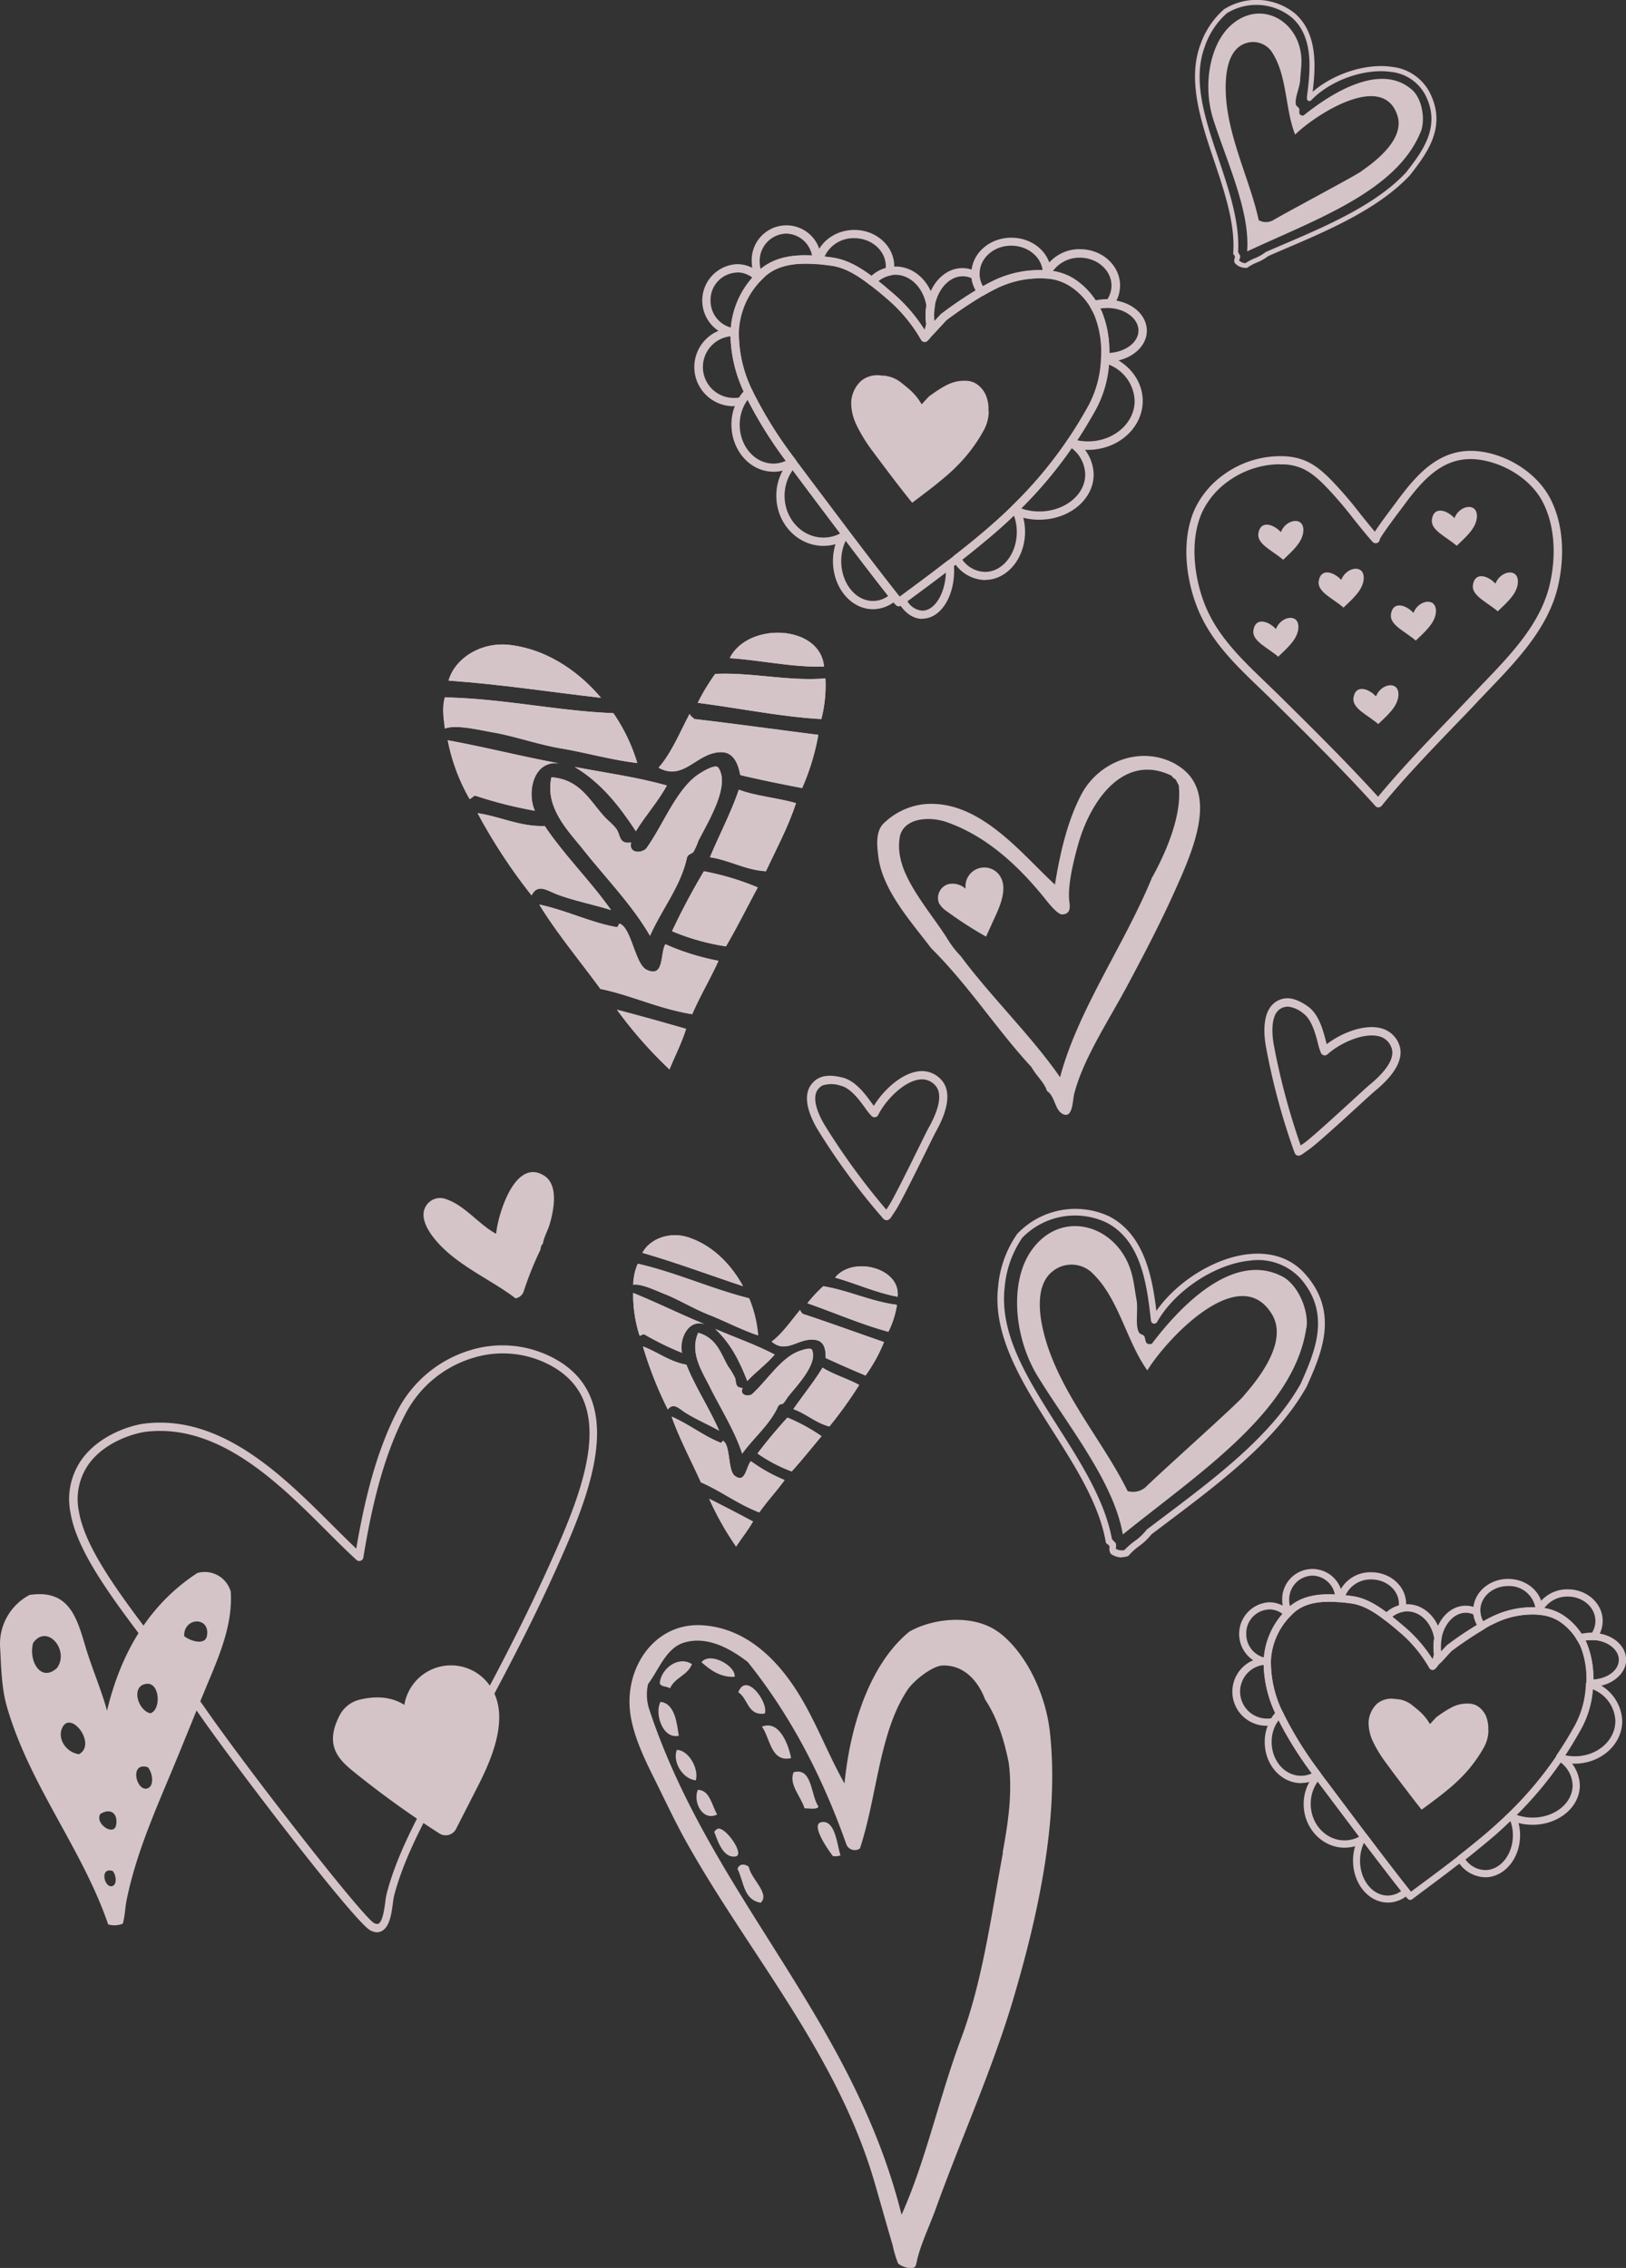 <svg xmlns="http://www.w3.org/2000/svg" viewBox="0 0 361.95 504.84"><rect x="0" y="0" width="361.95" height="504.84" fill="#333333" stroke="none"/><defs><style>.cls-1{opacity:0.8;}.cls-2{fill:#fce9ee;}</style></defs><g id="Layer_2" data-name="Layer 2"><g id="Layer_1-2" data-name="Layer 1"><g class="cls-1"><path class="cls-2" d="M275.87,58a2.08,2.08,0,0,0,1.37.58,12.55,12.55,0,0,1,2.06-1.09,9.68,9.68,0,0,0,2.36-1.33.38.38,0,0,1,.15-.09l2.83-1.22c10.58-4.51,21.52-9.17,28.35-16.46,3.54-4.56,7.95-10.21,4.25-17.32A9.78,9.78,0,0,0,309.58,16c-5.87-.83-13.48,1.89-17.71,6.33a.55.55,0,0,1-.94-.44l0-.34c.7-5.55,1.65-13.17-3.33-17.61a12.49,12.49,0,0,0-14.49-1,17.29,17.29,0,0,0-4.9,7.38c-2.84,7.5,0,16.08,3.08,25.16,2.31,6.9,4.7,14,4.31,20.64a1.25,1.25,0,0,1,.22.4s0,.1.07.14a.42.42,0,0,1,.18.4,1.69,1.69,0,0,1-.16.67,1,1,0,0,0-.08.23m1.39,1.67a3.22,3.22,0,0,1-2.28-1,.61.61,0,0,1-.15-.24,1.55,1.55,0,0,1,.1-1.07,1.17,1.17,0,0,1,.05-.11,2.19,2.19,0,0,1-.13-.27l0-.09a.55.55,0,0,1-.29-.51c.46-6.48-1.93-13.61-4.24-20.51-3-8.87-6-18-3.07-25.9a18.51,18.51,0,0,1,5.28-7.88,13.61,13.61,0,0,1,15.84,1c5.06,4.51,4.52,12,3.87,17.39,4.58-4,11.82-6.39,17.53-5.57a10.73,10.73,0,0,1,8.48,5.64c4,7.74-.63,13.7-4.36,18.5-7.06,7.54-18.1,12.25-28.79,16.8L282.32,57a10.56,10.56,0,0,1-2.57,1.45,10.26,10.26,0,0,0-2,1.07.64.64,0,0,1-.3.11h-.2"/><path class="cls-2" d="M303.12,38.08c-1.93,1.33-16.22,8.88-19.83,11a3.27,3.27,0,0,1-3.1-.08c-1.83-8.48-6.51-17.69-7.25-27-.35-4.37,0-10.47,3.87-12.18A5.07,5.07,0,0,1,283,11.39c3.6,5.3,3,12.79,5.3,18.57,4.38-4.32,19.55-14.24,22.77-4.23,1.58,4.92-4.12,9.69-8,12.35m13.14-8.61c1.13-2.59.48-7.72-2.2-9.74-6.95-5.65-17.52.9-23.87,6-1.29,0-.78-1-.94-1.54-.1-.34-.62-.48-.72-.88-.34-1.41.83-3.74.93-5.41.09-1.49.29-3,.29-4.27,0-8.82-9.08-14.19-15.88-7.83-4.51,4.21-6.15,13.23-3.73,20.81,3,9.4,8.21,20.44,7.52,29.33l.23-.08c14.88-6.95,33-13.24,38.37-26.43"/><path class="cls-2" d="M248.37,344.75a2.68,2.68,0,0,0,1.92.29,17.36,17.36,0,0,1,2.29-2,12.18,12.18,0,0,0,2.59-2.44.85.85,0,0,1,.16-.17l3.23-2.44c12.07-9.09,24.54-18.48,30.95-29.94,3.09-6.93,6.92-15.53,0-23.43a12.84,12.84,0,0,0-11.36-4c-7.75.79-16.6,6.66-20.59,13.66a.73.73,0,0,1-.77.35.72.72,0,0,1-.58-.62l-.05-.44c-.86-7.31-2-17.32-9.81-21.41a16.4,16.4,0,0,0-18.77,3.34,22.91,22.91,0,0,0-3.93,11c-1.24,10.46,5.13,20.49,11.87,31.11,5.13,8.08,10.43,16.42,12,25a2.21,2.21,0,0,1,.4.44l.13.16a.54.54,0,0,1,.35.45,2.15,2.15,0,0,1,0,.91,1.31,1.31,0,0,0,0,.32m1.36,1.8a4.52,4.52,0,0,1-2.29-.67.68.68,0,0,1-.27-.26,2,2,0,0,1-.21-1.4l0-.16a1.93,1.93,0,0,1-.24-.29.76.76,0,0,1-.08-.11.74.74,0,0,1-.53-.57c-1.45-8.4-6.75-16.74-11.88-24.81-6.58-10.37-13.38-21.09-12.07-32.06a24.12,24.12,0,0,1,4.25-11.71A17.84,17.84,0,0,1,247,270.8c7.87,4.15,9.54,13.84,10.41,21,4.59-6.58,13.08-11.88,20.6-12.64,5.19-.52,9.53,1,12.6,4.52,7.56,8.6,3.52,17.67.27,24.95-6.62,11.86-19.21,21.34-31.4,30.52l-3.14,2.37a14.08,14.08,0,0,1-2.82,2.67,14.13,14.13,0,0,0-2.21,2,.81.81,0,0,1-.34.24,4.14,4.14,0,0,1-1.19.18"/><path class="cls-2" d="M276.84,310.74c-2,2.31-17.9,16.45-21.83,20.3a4.28,4.28,0,0,1-4,.87c-5-10.23-13.89-20.5-17.78-32.18-1.82-5.46-3.26-13.36,1.1-16.75a6.67,6.67,0,0,1,8.45.06c6.25,5.62,7.84,15.37,12.62,22,4.21-6.89,20.43-24.33,27.69-12.57,3.57,5.77-2.19,13.65-6.28,18.26m14-15.12c.62-3.66-1.82-10-5.88-11.72-10.64-5-22.05,6.66-28.53,15.23-1.65.41-1.3-1-1.68-1.68-.24-.4-1-.41-1.21-.89-.87-1.69-.12-5-.51-7.19-.36-1.93-.56-3.85-1-5.54-2.82-11.24-16.05-15.22-22.72-5-4.43,6.81-3.67,18.82,1.82,27.72,6.78,11,16.9,23.48,18.83,35l.26-.17c16.79-13.55,37.9-27.3,40.6-45.81"/><path class="cls-2" d="M46.08,364.05c-.37,2.4-3.95,1.14-5.09.12-.08-4.22,5.76-4.38,5.09-.12M33.47,381.37c-2.83-.62-4.42-6.21-.81-6.56,2.92-.3,3.27,5.8.81,6.56m-.88,16.77c-2.32.36-3.77-6,.3-4.77,1.09,1.13,1.6,4.48-.3,4.77m-6.74,8.09c-.44,2.59-4.77-.23-3.54-2.43,2.16-1.38,4-.27,3.54,2.43m-1,13.63c-1.66.26-2.69-4.28.22-3.39.77.8,1.12,3.19-.22,3.39m-7.27-29.38c-2.64-.34-4.8-3.16-3.81-5.68,1.79-4.5,7.92,3.44,3.81,5.68m-4.88-19.2c-3.6,3.32-6.42-1.56-5.32-5.58,3.1-4.34,8.14,1.62,5.32,5.58m38.66-17a6,6,0,0,0-7.46-4.12c-10.22,6.69-16.8,17-20.08,30.63-1.15-4.33-3.33-9.39-4.72-14-1.95-6.5-3.59-13.12-12.52-11.76a12.31,12.31,0,0,0-6.53,12c.21,4.3.33,8.84,1.46,12.78,5,17.48,16.85,31.78,22.57,48.56a5,5,0,0,0,3.26-.17c.5-1.85.5-3.57.86-5.31,2.26-11.19,7.29-21.9,11.49-32.18,2.06-5,4.16-10.25,6.35-15.53,2.69-6.46,5.81-13.45,5.32-20.93"/><path class="cls-2" d="M284.84,103.34a19.78,19.78,0,0,0-11.4,3.76,17.88,17.88,0,0,0-5.72,6.65c-3.37,7.07-1.61,16.89,1.45,23,2.93,5.89,7.81,10.57,12.52,15.09l2.84,2.75c8,7.91,15.25,15.09,22.23,22.76,4.88-5.91,10.23-11.48,15.42-16.88,1.86-1.95,3.73-3.89,5.58-5.85.75-.8,1.52-1.6,2.29-2.41C336.41,145.6,343,138.74,345,130c1.56-6.85.94-13.57-1.7-18.47S334.82,103,329,102.29c-7.68-.91-12.34,4.52-16.83,10.65l-.33.44c-3.66,4.85-4.51,6.25-4.69,6.65a.92.92,0,0,1-.31.66.93.93,0,0,1-1.3-.07c-1.52-1.71-2.95-3.51-4.34-5.24a83.52,83.52,0,0,0-6.49-7.51c-2.77-2.73-5-4.26-8.76-4.5-.36,0-.73,0-1.1,0m22,76.36a.93.93,0,0,1-.68-.3l-.5-.56c-7-7.71-14.29-14.94-22.38-22.91-.92-.91-1.87-1.82-2.81-2.73-4.83-4.63-9.83-9.43-12.9-15.6-3.36-6.74-5.11-17-1.46-24.64a19.76,19.76,0,0,1,6.3-7.35,21.43,21.43,0,0,1,13.7-4.07c4.33.28,6.92,2,9.93,5a86.36,86.36,0,0,1,6.64,7.67c1.09,1.36,2.2,2.76,3.36,4.12.72-1.16,2.05-3,4.38-6.08l.31-.42c4.63-6.32,9.88-12.4,18.53-11.39,6.49.77,12.79,4.89,15.68,10.24s3.53,12.47,1.87,19.75c-2.09,9.2-9.15,16.57-15.38,23.07l-2.28,2.39c-1.85,2-3.72,3.91-5.6,5.86-5.4,5.63-11,11.44-16,17.59a.89.89,0,0,1-.69.34Z"/><path class="cls-2" d="M323.74,115.31c-1.73-1.85-4.62-2.66-5,.37-.3,2.36,3.2,3.79,5.53,5.81,1.76-1.73,4.45-3.89,4.5-6.56.05-3.18-3.92-2.47-5,.38"/><path class="cls-2" d="M285.11,118.43c-1.72-1.85-4.61-2.65-5,.37-.3,2.36,3.2,3.79,5.53,5.81,1.75-1.72,4.45-3.89,4.49-6.56.06-3.18-3.91-2.47-5,.38"/><path class="cls-2" d="M298.54,129.06c-1.73-1.84-4.61-2.65-5,.38-.3,2.35,3.2,3.78,5.53,5.81,1.76-1.73,4.45-3.89,4.5-6.57.05-3.17-3.91-2.47-5,.38"/><path class="cls-2" d="M314.62,136.41c-1.72-1.85-4.61-2.65-5,.37-.3,2.36,3.2,3.79,5.53,5.81,1.76-1.72,4.45-3.88,4.5-6.56,0-3.17-3.92-2.47-5,.38"/><path class="cls-2" d="M332.87,129.9c-1.72-1.85-4.61-2.65-5,.37-.3,2.36,3.2,3.79,5.53,5.81,1.76-1.73,4.45-3.89,4.49-6.56.06-3.18-3.91-2.47-5,.38"/><path class="cls-2" d="M284,140c-1.73-1.85-4.61-2.65-5,.37-.29,2.36,3.2,3.79,5.53,5.81,1.76-1.73,4.45-3.89,4.5-6.56.06-3.18-3.91-2.47-5,.38"/><path class="cls-2" d="M306.28,155c-1.72-1.85-4.61-2.65-5,.37-.3,2.36,3.2,3.79,5.52,5.81,1.76-1.73,4.46-3.89,4.5-6.56.06-3.18-3.91-2.47-5,.38"/><path class="cls-2" d="M35.63,318.52a27.24,27.24,0,0,0-3.1.18c-2.24.26-8.88,2-12.63,7a13.52,13.52,0,0,0-2.33,10.76c1.41,8.42,9.57,19.12,18.21,30.45,3.37,4.41,6.85,9,10,13.5,9.77,14.06,35,46.35,37.48,47.65.62.31.88.18,1,.13.92-.48,1.3-3.28,1.5-4.78a16.78,16.78,0,0,1,.31-1.87c2.48-9.62,8.24-19.77,13.82-29.59,1.92-3.37,3.9-6.86,5.72-10.28,6.6-12.37,12.55-23.73,18.56-37.53,7.15-16.36,11.94-32.53-1.25-40a22.41,22.41,0,0,0-17.47-1.92,25.08,25.08,0,0,0-15.06,12.25C85,324.62,82.48,337,80.88,346.7a.9.9,0,0,1-.61.72.92.92,0,0,1-.92-.19c-2.12-1.94-4.32-4.13-6.65-6.46-10-10-22.29-22.25-37.07-22.25M84,430.12a3.41,3.41,0,0,1-1.52-.4C79,428,52,392.67,44.27,381.48c-3.13-4.49-6.6-9-10-13.44-8.78-11.51-17.08-22.39-18.57-31.26a15.3,15.3,0,0,1,2.68-12.17c4-5.31,10.83-7.38,13.89-7.74,17.07-2,30.71,11.65,41.68,22.6,1.86,1.85,3.64,3.63,5.35,5.25,1.63-9.55,4.2-21.31,9.37-31.07a27,27,0,0,1,16.17-13.15,24.31,24.31,0,0,1,18.89,2.08c14.5,8.18,9.17,26,2,42.32-6,13.86-12,25.25-18.63,37.65-1.83,3.45-3.82,6.95-5.74,10.33-5.52,9.71-11.22,19.75-13.64,29.14-.1.4-.18,1-.27,1.66-.31,2.33-.71,5.23-2.46,6.16a2.38,2.38,0,0,1-1.13.28"/><path class="cls-2" d="M93.58,383.18c-3.7-5.78-9.3-5.89-13.64-4.81a6.79,6.79,0,0,0-4.36,3.51c-3.52,6.82,0,9.95,3.35,12.66a212,212,0,0,0,18.89,13.59,2.6,2.6,0,0,0,3.69-1l5-9.8c3.65-7.18,7.14-16.4,2.1-22.68a10.53,10.53,0,0,0-18.13,10.14"/><path class="cls-2" d="M292.1,350.73a5.29,5.29,0,0,0-5.12,5.43,5.53,5.53,0,0,0,.17,1.4c3-2.5,6.91-2.76,10-2.6a5.19,5.19,0,0,0-5-4.23m-5.28,9.06h-.14a.8.8,0,0,1-.59-.45,7.42,7.42,0,0,1-.72-3.17,6.73,6.73,0,1,1,13.46-.38.82.82,0,0,1-.25.62.77.77,0,0,1-.62.22c-4.86-.39-8.16.47-10.38,2.73l-.2.21a.8.8,0,0,1-.56.23"/><path class="cls-2" d="M282.56,358.26a5.29,5.29,0,0,0-5.14,5.42,5.38,5.38,0,0,0,3.92,5.27,16.84,16.84,0,0,1,4.16-9.7,4.91,4.91,0,0,0-2.94-1m-1.14,12.33-.16,0a7.06,7.06,0,0,1,1.3-13.92,6.55,6.55,0,0,1,4.65,2,.81.81,0,0,1,0,1.11,15.21,15.21,0,0,0-4.34,10.06.8.8,0,0,1-.8.77,2.83,2.83,0,0,0-.53,0l-.14,0"/><path class="cls-2" d="M281.28,370.6a6,6,0,0,0,.7,11.95,6.24,6.24,0,0,0,1-.07,8.41,8.41,0,0,1,.88-1.18,26.83,26.83,0,0,1-2.57-10.7m.7,13.55a7.59,7.59,0,0,1-.62-15.16.91.91,0,0,1,.23,0c.49.11.83.05,1.08.31a.81.81,0,0,1,.22.59,25.12,25.12,0,0,0,2.64,11.23.81.81,0,0,1-.16.9,7.51,7.51,0,0,0-1.21,1.56.79.79,0,0,1-.51.38,7.37,7.37,0,0,1-1.67.18"/><path class="cls-2" d="M303.61,410.21a9.39,9.39,0,0,0-.86,4c0,4.26,2.76,7.73,6.15,7.73a5.07,5.07,0,0,0,3-1c-1.62-2-4.56-5.86-8.25-10.73m5.29,13.29c-4.27,0-7.75-4.18-7.75-9.33a10.78,10.78,0,0,1,1.27-5.14.84.84,0,0,1,.37-.35,2.88,2.88,0,0,0,.48-.3.82.82,0,0,1,1.1.18c4.35,5.75,7.72,10.12,9.24,12a.79.79,0,0,1-.08,1.09,6.86,6.86,0,0,1-4.63,1.86"/><path class="cls-2" d="M326.22,413.92a5.56,5.56,0,0,0,4.4,2.35c3.39,0,6.15-3.48,6.15-7.74a9.21,9.21,0,0,0-.55-3.16c-1.6,1.54-3.2,3-4.86,4.37s-3.33,2.76-5.14,4.18m4.4,3.95a7.32,7.32,0,0,1-6.17-3.69.8.8,0,0,1,.18-1.06c2-1.57,3.89-3.08,5.7-4.61s3.57-3.12,5.34-4.83a.77.77,0,0,1,.91-.14l.48.21a.8.8,0,0,1,.39.4,10.71,10.71,0,0,1,.92,4.38c0,5.15-3.48,9.34-7.75,9.34"/><path class="cls-2" d="M337.64,404a10.66,10.66,0,0,0,3.52.59c4.91,0,8.9-3.21,8.9-7.16a6.57,6.57,0,0,0-2.64-5.1A82.21,82.21,0,0,1,337.64,404m3.52,2.19a12.27,12.27,0,0,1-4.75-.94.85.85,0,0,1-.44-.47,2.57,2.57,0,0,0-.19-.41.81.81,0,0,1,.16-.93,82.46,82.46,0,0,0,10.59-12.64.81.81,0,0,1,.93-.31,1.69,1.69,0,0,1,.37.15,8.3,8.3,0,0,1,3.84,6.79c0,4.83-4.72,8.76-10.51,8.76"/><path class="cls-2" d="M348.48,390.73a10.17,10.17,0,0,0,2.1.21c5,0,9-3.53,9-7.88a7.85,7.85,0,0,0-5-7,21.62,21.62,0,0,1-2.55,8.71c-1.23,2.21-2.42,4.18-3.61,6m2.1,1.82a11.47,11.47,0,0,1-3.45-.52.75.75,0,0,1-.2-.1,1,1,0,0,1-.42-.56.93.93,0,0,1,0-.66c1.37-2,2.73-4.2,4.14-6.74a20.79,20.79,0,0,0,2.42-9.09.77.77,0,0,1,.34-.62.76.76,0,0,1,.7-.11,9.61,9.61,0,0,1,7.06,8.91c0,5.23-4.77,9.49-10.63,9.49"/><path class="cls-2" d="M284.6,382.93a7.57,7.57,0,0,0-.44.66,8.31,8.31,0,0,0-1.09,4.17c0,4.15,2.92,7.52,6.52,7.52a5.59,5.59,0,0,0,2.42-.54A80.18,80.18,0,0,1,284.65,383l0-.08m5,14c-4.48,0-8.12-4.1-8.12-9.13a9.79,9.79,0,0,1,1.31-5,8.8,8.8,0,0,1,1.45-1.89.8.8,0,0,1,1.3.23l.43.94.07.11a81.51,81.51,0,0,0,7.8,12.34.8.8,0,0,1-.19,1.14,7.28,7.28,0,0,1-4.05,1.23"/><path class="cls-2" d="M293.34,396.55a8.48,8.48,0,0,0-1.57,5c0,4.47,3.37,8.11,7.52,8.11a6.75,6.75,0,0,0,3.25-.81h0c-3.55-4.69-6.87-9.12-7.94-10.55l-.76-1-.51-.68m6,14.67c-5,0-9.13-4.35-9.13-9.71a10,10,0,0,1,2.62-6.8.8.8,0,0,1,.63-.26.78.78,0,0,1,.59.32c.39.51.77,1,1.13,1.51l.77,1c1.1,1.47,4.59,6.14,8.26,11a.78.78,0,0,1,0,.93c-.13.2-.25.38-.36.59a1.07,1.07,0,0,1-.3.3,8.43,8.43,0,0,1-4.23,1.11"/><path class="cls-2" d="M312.12,358h0Zm-12.61-2.85c.52,0,1,.12,1.53.19,2.39.33,4.74,1.44,7.57,3.55a7,7,0,0,1,2.79-1.54c0-.11,0-.23,0-.34,0-3-2.75-5.43-6.14-5.43a6.16,6.16,0,0,0-5.77,3.57m9.17,5.59a.8.8,0,0,1-.49-.16c-2.85-2.21-5.12-3.34-7.38-3.66-.78-.11-1.61-.2-2.43-.28a.83.83,0,0,1-.57-.32.81.81,0,0,1-.13-.64,7.59,7.59,0,0,1,7.6-5.7c4.27,0,7.74,3.16,7.74,7a6.15,6.15,0,0,1-.11,1.15.81.81,0,0,1-.64.63,5.5,5.5,0,0,0-3,1.7.77.77,0,0,1-.58.25"/><path class="cls-2" d="M326.28,359c-2.56,0-4.84,2.46-5.42,5.86a9.29,9.29,0,0,0-.15,1.73,10.33,10.33,0,0,0,.06,1.14l1.29-1.4a76.61,76.61,0,0,1,6.74-4.6,6.56,6.56,0,0,1-.81-2.36,4.12,4.12,0,0,0-1.71-.37m-6,11.22a.55.55,0,0,1-.18,0,.81.81,0,0,1-.59-.54,9.89,9.89,0,0,1-.29-1.39,10.92,10.92,0,0,1-.13-1.68,10.43,10.43,0,0,1,.18-2c.72-4.22,3.6-7.19,7-7.19a5.82,5.82,0,0,1,2.85.76.82.82,0,0,1,.42.66,4.93,4.93,0,0,0,1,2.7.78.78,0,0,1-.24,1.17,84.24,84.24,0,0,0-7.2,4.83l-2.25,2.45a.8.8,0,0,1-.59.26"/><path class="cls-2" d="M343.73,358a10.33,10.33,0,0,1,4.08,1.47,14.36,14.36,0,0,1,4.27,4.23,9.81,9.81,0,0,1,2.28-.22,5,5,0,0,0,.78-2.66c0-3-2.76-5.43-6.15-5.43a6.36,6.36,0,0,0-5.26,2.61m8,7.43a.82.82,0,0,1-.69-.4,12.61,12.61,0,0,0-4.08-4.21,9.64,9.64,0,0,0-4.4-1.35.77.77,0,0,1-.59-.34.81.81,0,0,1-.13-.66v-.15a.73.73,0,0,1,.08-.36,7.82,7.82,0,0,1,7.09-4.18c4.28,0,7.75,3.16,7.75,7a6.59,6.59,0,0,1-1.34,4,.77.77,0,0,1-.79.31,2.77,2.77,0,0,0-.41,0,7.56,7.56,0,0,0-2.25.31.67.67,0,0,1-.24,0"/><path class="cls-2" d="M309.92,359.89l.93.76c.5.41,1,.84,1.53,1.29l.64.54a31.81,31.81,0,0,1,5.86,6.85,10.14,10.14,0,0,0,.33-1.21,10.77,10.77,0,0,1-.11-1.55,10.9,10.9,0,0,1,.15-1.87c-.58-3.49-3.09-6-6-6a3.6,3.6,0,0,0-.92.1,5.43,5.43,0,0,0-2.4,1.1m9,11.82h-.11a.83.83,0,0,1-.6-.41A29.72,29.72,0,0,0,312,363.7l-.64-.55c-.51-.43-1-.86-1.5-1.26s-1.1-.9-1.64-1.29a.83.83,0,0,1-.32-.57.78.78,0,0,1,.22-.62,7,7,0,0,1,3.88-2.18,4.56,4.56,0,0,1,1.26-.14c3.75,0,7,3.15,7.62,7.5a.82.82,0,0,1,0,.27,9.86,9.86,0,0,0-.14,1.71,9.13,9.13,0,0,0,.1,1.44,1.22,1.22,0,0,1,0,.27,10.2,10.2,0,0,1-.86,2.62.89.89,0,0,1-.16.22l-.33.34a.79.79,0,0,1-.58.25"/><path class="cls-2" d="M335.67,353.05c-3.39,0-6.14,2.43-6.14,5.41a2.35,2.35,0,0,0,0,.27,5,5,0,0,0,.64,2.17l.15-.08.47-.26c.78-.41,1.52-.79,2.24-1.1a20.45,20.45,0,0,1,8.73-1.68,5.92,5.92,0,0,0-6.1-4.73m-5.74,9.72a.8.8,0,0,1-.64-.32,6.52,6.52,0,0,1-1.34-3.57,2.56,2.56,0,0,1,0-.42c0-3.86,3.47-7,7.74-7s7.62,3,7.75,6.81v0h0a.8.8,0,0,1-.11.4,1,1,0,0,1-.9.72,19,19,0,0,0-8.73,1.51c-.69.29-1.39.65-2.11,1l-.46.26-.76.43a.81.81,0,0,1-.42.12"/><path class="cls-2" d="M352.92,365.14c.11.22.22.45.32.68a20.31,20.31,0,0,1,1.43,6.5c0,.53.06,1,.06,1.52,3.21-.23,5.62-2.1,5.62-4.37s-2.48-4.21-5.64-4.39a2.47,2.47,0,0,0-.51,0,8.67,8.67,0,0,0-1.28.09m1.28,10.33a3,3,0,0,1-.42,0,.8.8,0,0,1-.67-.83,20.27,20.27,0,0,0,0-2.19,18.83,18.83,0,0,0-1.31-6A13.45,13.45,0,0,0,351,365a.8.8,0,0,1,0-.69.82.82,0,0,1,.5-.48,9.48,9.48,0,0,1,2.73-.39,4,4,0,0,1,.7.05c4,.22,7.05,2.8,7.05,6s-3.48,6-7.75,6"/><path class="cls-2" d="M347.2,391.19h0ZM286,382.07l.07.11a80.73,80.73,0,0,0,7.8,12.34,2,2,0,0,1,.22.32c.35.44.72,1,1.09,1.44l.76,1c1.1,1.47,4.59,6.14,8.26,11l.13.16c4.43,5.86,7.8,10.23,9.32,12.1.18.23.32.4.44.53,3.06-2.26,6.19-4.56,9.19-6.89.51-.39.95-.72,1.39-1.07,2-1.58,3.89-3.08,5.7-4.61s3.57-3.12,5.34-4.83l.27-.27a82.11,82.11,0,0,0,10.54-12.56.91.91,0,0,1,.07-.14c1.37-2,2.73-4.2,4.14-6.74a20.79,20.79,0,0,0,2.42-9.09v-.26a20.27,20.27,0,0,0,0-2.19,18.83,18.83,0,0,0-1.31-6A13.45,13.45,0,0,0,351,365a12.73,12.73,0,0,0-4.08-4.22,9.76,9.76,0,0,0-4.41-1.34,19.18,19.18,0,0,0-8.85,1.48c-.69.3-1.39.66-2.11,1l-.46.26-.76.43a81.56,81.56,0,0,0-7.22,4.84l-3.67,4a.75.75,0,0,1-.69.24.83.83,0,0,1-.6-.41A29.72,29.72,0,0,0,312,363.7l-.64-.55c-.51-.43-1-.86-1.5-1.26s-1.1-.9-1.64-1.29c-2.86-2.22-5.14-3.35-7.39-3.67-.79-.11-1.61-.2-2.43-.28l-.35,0c-4.94-.4-8.23.47-10.45,2.73l-.2.21s-.13.15-.16.17a15.2,15.2,0,0,0-4.33,10.06,25.23,25.23,0,0,0,2.64,11.34Zm28,40.87c-.44,0-.62-.19-1.59-1.38-1.54-1.89-4.92-6.27-9.28-12l-.21-.28c-3.67-4.85-7.16-9.52-8.27-11l-.76-1c-.36-.49-.73-1-1.12-1.49a2,2,0,0,0-.17-.25A83.71,83.71,0,0,1,284.65,383a.64.64,0,0,1-.08-.14l-.5-1.07a26.78,26.78,0,0,1-2.78-12,17,17,0,0,1,4.77-11.2,1.77,1.77,0,0,1,.19-.22l.19-.2c3.38-3.44,8.27-3.47,11.65-3.2l.44,0c.85.09,1.7.18,2.51.3,2.54.36,5,1.58,8.13,4,.54.4,1.11.86,1.68,1.33s1,.84,1.53,1.29l.64.54a31.55,31.55,0,0,1,6,7.1l3-3.27a76.07,76.07,0,0,1,7.47-5c.25-.16.53-.31.8-.46l.47-.26c.78-.41,1.52-.79,2.24-1.1a20.64,20.64,0,0,1,9.5-1.64l.16,0a11.13,11.13,0,0,1,5.11,1.6,14.25,14.25,0,0,1,4.59,4.75,16.72,16.72,0,0,1,.84,1.63,20.31,20.31,0,0,1,1.43,6.5,20.82,20.82,0,0,1,0,2.35v.24a22.16,22.16,0,0,1-2.62,9.84c-1.42,2.55-2.78,4.77-4.16,6.79l-.07.13a84.12,84.12,0,0,1-10.8,12.88l-.19.19c-1.88,1.83-3.65,3.44-5.51,5s-3.7,3.06-5.74,4.64c-.44.35-.89.69-1.34,1-3.09,2.4-6.24,4.71-9.28,7l-.57.42a.78.78,0,0,1-.47.15"/><path class="cls-2" d="M331.33,385.2v.1a8,8,0,0,1-.93,3.51c-.49.88-1,1.73-1.55,2.52v0a30.42,30.42,0,0,1-4,4.74l-.1.1c-.63.62-1.29,1.22-2,1.81s-1.4,1.16-2.12,1.72l-.52.4c-1.13.87-2.28,1.72-3.44,2.57l-.19.15a2.79,2.79,0,0,1-.36-.41c-.65-.8-2.07-2.65-3.44-4.46a.58.58,0,0,0-.08-.1c-1.52-2-3-3.94-3.17-4.22l-.6-.8a.47.47,0,0,0-.06-.09,30.71,30.71,0,0,1-2.93-4.63h0l-.19-.4a9.75,9.75,0,0,1-1-4.3v-.05a6,6,0,0,1,1.69-3.92l.06-.07.07-.08a5,5,0,0,1,4.1-1.1h.16l.91.11a6.25,6.25,0,0,1,2.88,1.41l.62.49.8.68a11.31,11.31,0,0,1,2.37,2.9l.12-.13h0l.39-.43.87-.94a30,30,0,0,1,2.71-1.82l.47-.26c.27-.15.54-.28.8-.4a7.51,7.51,0,0,1,3.39-.58h.05a3.83,3.83,0,0,1,1.77.54,5.11,5.11,0,0,1,1.61,1.67,5.28,5.28,0,0,1,.3.58,7.42,7.42,0,0,1,.5,2.31,5.89,5.89,0,0,1,0,.84"/><path class="cls-2" d="M175,52a6.07,6.07,0,0,0-5.89,6.23,6.78,6.78,0,0,0,.2,1.62c3.44-2.88,7.93-3.18,11.44-3A6,6,0,0,0,175,52M169,62.44l-.16,0a.89.89,0,0,1-.67-.51,8.47,8.47,0,0,1-.83-3.65,7.73,7.73,0,1,1,15.45-.43.91.91,0,0,1-.28.71.87.87,0,0,1-.71.25c-5.58-.45-9.38.55-11.92,3.14l-.23.24a1,1,0,0,1-.65.27"/><path class="cls-2" d="M164.08,60.67a6.09,6.09,0,0,0-5.91,6.24,6.17,6.17,0,0,0,4.51,6,19.27,19.27,0,0,1,4.78-11.13,5.65,5.65,0,0,0-3.38-1.15m-1.31,14.17-.18,0a8.11,8.11,0,0,1,1.49-16,7.52,7.52,0,0,1,5.34,2.26.92.92,0,0,1,0,1.28,17.41,17.41,0,0,0-5,11.55.92.92,0,0,1-.92.88,4.73,4.73,0,0,0-.6,0l-.17,0"/><path class="cls-2" d="M162.61,74.86a6.88,6.88,0,0,0,.8,13.72,6.84,6.84,0,0,0,1.14-.09,10.78,10.78,0,0,1,1-1.35,30.85,30.85,0,0,1-2.95-12.28m.8,15.56A8.72,8.72,0,0,1,162.7,73a.74.74,0,0,1,.26,0c.57.12,1,0,1.25.35a.92.92,0,0,1,.25.67,28.82,28.82,0,0,0,3,12.9.93.93,0,0,1-.19,1,8.82,8.82,0,0,0-1.38,1.79.94.94,0,0,1-.59.44,8.37,8.37,0,0,1-1.92.21"/><path class="cls-2" d="M188.26,120.35a10.61,10.61,0,0,0-1,4.54c0,4.9,3.17,8.88,7.06,8.88a5.86,5.86,0,0,0,3.41-1.11c-1.87-2.34-5.24-6.72-9.48-12.31m6.07,15.26c-4.9,0-8.9-4.81-8.9-10.72a12.5,12.5,0,0,1,1.45-5.9.92.92,0,0,1,.43-.4,4.19,4.19,0,0,0,.56-.34.92.92,0,0,1,1.26.2c5,6.6,8.86,11.62,10.61,13.77a.92.92,0,0,1-.09,1.26,7.93,7.93,0,0,1-5.32,2.13"/><path class="cls-2" d="M202,133.84a4.19,4.19,0,0,0,3.33,2.09c2.75,0,5.08-3.84,5.22-8.47-2.83,2.16-5.73,4.3-8.55,6.38m3.33,3.92c-2.08,0-4-1.35-5.36-3.7a.92.92,0,0,1,.25-1.19c3.54-2.61,7.15-5.27,10.61-8a.91.91,0,0,1,.92-.13.92.92,0,0,1,.56.74,12.62,12.62,0,0,1,.08,1.51c0,6-3.1,10.72-7.06,10.72"/><path class="cls-2" d="M214.22,124.6a6.38,6.38,0,0,0,5.06,2.7c3.89,0,7.06-4,7.06-8.89a10.69,10.69,0,0,0-.63-3.63c-1.84,1.77-3.67,3.41-5.58,5s-3.83,3.17-5.91,4.8m5.06,4.54a8.41,8.41,0,0,1-7.09-4.24.93.93,0,0,1,.21-1.22c2.33-1.8,4.47-3.53,6.54-5.29s4.11-3.58,6.13-5.55a1,1,0,0,1,1.06-.16l.54.24a1,1,0,0,1,.45.46,12.32,12.32,0,0,1,1.06,5c0,5.92-4,10.73-8.9,10.73"/><path class="cls-2" d="M227.34,113.18a12.15,12.15,0,0,0,4,.67c5.64,0,10.23-3.69,10.23-8.22a7.59,7.59,0,0,0-3-5.86,95.47,95.47,0,0,1-11.24,13.41m4,2.51a14,14,0,0,1-5.45-1.08.91.91,0,0,1-.51-.54,5.11,5.11,0,0,0-.21-.47.93.93,0,0,1,.17-1.07A93.63,93.63,0,0,0,237.55,98a.93.93,0,0,1,1.07-.35,3.07,3.07,0,0,1,.42.17,9.55,9.55,0,0,1,4.41,7.8c0,5.55-5.42,10.06-12.07,10.06"/><path class="cls-2" d="M239.79,98a11.72,11.72,0,0,0,2.41.25c5.72,0,10.37-4.06,10.37-9a9,9,0,0,0-5.7-8.07,25,25,0,0,1-2.93,10c-1.42,2.55-2.78,4.8-4.15,6.87m2.41,2.09a12.92,12.92,0,0,1-4-.6.7.7,0,0,1-.23-.11,1.21,1.21,0,0,1-.49-.65,1.07,1.07,0,0,1,.06-.75c1.57-2.29,3.13-4.82,4.75-7.74a23.9,23.9,0,0,0,2.78-10.44.9.9,0,0,1,.38-.72.94.94,0,0,1,.81-.12c4.85,1.53,8.11,5.65,8.11,10.24,0,6-5.48,10.89-12.21,10.89"/><path class="cls-2" d="M166.42,89a7.66,7.66,0,0,0-.5.76,9.51,9.51,0,0,0-1.26,4.79c0,4.76,3.36,8.64,7.49,8.64a6.53,6.53,0,0,0,2.79-.62,90.7,90.7,0,0,1-8.46-13.48l-.06-.09m5.73,16c-5.14,0-9.33-4.7-9.33-10.48a11.23,11.23,0,0,1,1.51-5.71A10,10,0,0,1,166,86.68a.91.91,0,0,1,1.49.27L168,88l.08.13a92.29,92.29,0,0,0,9,14.16.92.92,0,0,1-.23,1.32,8.41,8.41,0,0,1-4.65,1.4"/><path class="cls-2" d="M176.46,104.65a9.77,9.77,0,0,0-1.81,5.71c0,5.13,3.88,9.3,8.65,9.3a7.92,7.92,0,0,0,3.73-.92h0c-4.07-5.38-7.88-10.47-9.11-12.11l-.87-1.18-.59-.79m6.84,16.85c-5.78,0-10.49-5-10.49-11.14a11.48,11.48,0,0,1,3-7.82.93.93,0,0,1,.72-.3.92.92,0,0,1,.68.37l1.3,1.73.88,1.18c1.26,1.69,5.27,7,9.49,12.61a.92.92,0,0,1,0,1.08c-.15.22-.28.44-.42.67a.86.86,0,0,1-.34.34,9.69,9.69,0,0,1-4.85,1.28"/><path class="cls-2" d="M198,60.4h0Zm-14.48-3.29,1.75.22c2.74.39,5.45,1.66,8.7,4.08a8.27,8.27,0,0,1,3.21-1.77c0-.12,0-.25,0-.38,0-3.44-3.16-6.24-7-6.24a7.07,7.07,0,0,0-6.63,4.09m10.53,6.43a.93.93,0,0,1-.57-.19c-3.27-2.54-5.88-3.83-8.46-4.19-.91-.13-1.85-.24-2.8-.33a.94.94,0,0,1-.65-.37.93.93,0,0,1-.16-.74c.8-3.79,4.48-6.54,8.74-6.54,4.9,0,8.88,3.62,8.88,8.08a6.42,6.42,0,0,1-.13,1.32.91.91,0,0,1-.73.72,6.32,6.32,0,0,0-3.45,2,.93.93,0,0,1-.67.29"/><path class="cls-2" d="M214.29,61.5c-2.94,0-5.56,2.83-6.23,6.74a11.88,11.88,0,0,0-.1,3.29l1.48-1.6a88.46,88.46,0,0,1,7.75-5.29,7.29,7.29,0,0,1-.93-2.71,4.73,4.73,0,0,0-2-.43m-6.88,12.89a.71.71,0,0,1-.2,0,.93.93,0,0,1-.68-.62,10.67,10.67,0,0,1-.34-1.59,13,13,0,0,1-.14-1.94,12.74,12.74,0,0,1,.2-2.31c.83-4.85,4.14-8.25,8-8.25a6.68,6.68,0,0,1,3.28.87.89.89,0,0,1,.47.75,5.73,5.73,0,0,0,1.18,3.11.91.91,0,0,1,.17.73.93.93,0,0,1-.44.62,91.81,91.81,0,0,0-8.27,5.54l-2.59,2.82a.92.92,0,0,1-.68.29"/><path class="cls-2" d="M234.33,60.34A12.07,12.07,0,0,1,239,62a16.46,16.46,0,0,1,4.9,4.86,12.25,12.25,0,0,1,2.62-.26,5.71,5.71,0,0,0,.9-3c0-3.44-3.17-6.24-7.06-6.24a7.33,7.33,0,0,0-6,3m9.17,8.54a.93.93,0,0,1-.79-.46A14.54,14.54,0,0,0,238,63.58,11,11,0,0,0,233,62a.91.91,0,0,1-.81-1.14v-.18a1,1,0,0,1,.09-.41,9,9,0,0,1,8.15-4.8c4.91,0,8.9,3.63,8.9,8.08a7.62,7.62,0,0,1-1.54,4.56.89.89,0,0,1-.91.35,3.7,3.7,0,0,0-.48,0,9,9,0,0,0-2.57.36.87.87,0,0,1-.28,0"/><path class="cls-2" d="M195.5,62.55c.36.28.72.58,1.08.87.57.47,1.16,1,1.75,1.48l.74.63a36,36,0,0,1,6.72,7.87,9.54,9.54,0,0,0,.38-1.4,12.46,12.46,0,0,1-.12-1.78,12.89,12.89,0,0,1,.17-2.14c-.67-4-3.55-6.91-6.9-6.91a4,4,0,0,0-1,.12,6.36,6.36,0,0,0-2.77,1.26m10.29,13.57h-.12a.93.93,0,0,1-.69-.48,34.36,34.36,0,0,0-7.11-8.71l-.73-.63c-.59-.5-1.16-1-1.73-1.46s-1.26-1-1.88-1.48a.92.92,0,0,1-.37-.65,1,1,0,0,1,.25-.72,8.13,8.13,0,0,1,4.46-2.5,5.93,5.93,0,0,1,1.45-.16c4.31,0,8,3.62,8.74,8.62a.81.81,0,0,1,0,.31,11.46,11.46,0,0,0-.05,3.62,1.07,1.07,0,0,1,0,.31,11.62,11.62,0,0,1-1,3,.79.79,0,0,1-.19.26l-.37.39a.93.93,0,0,1-.67.28"/><path class="cls-2" d="M225.07,54.69c-3.88,0-7,2.79-7,6.22,0,.11,0,.2,0,.31a5.63,5.63,0,0,0,.74,2.49l.17-.09.53-.3c.9-.47,1.75-.91,2.58-1.27a23.56,23.56,0,0,1,10-1.92c-.44-3.09-3.4-5.44-7-5.44m-6.58,11.17a.93.93,0,0,1-.74-.37,7.49,7.49,0,0,1-1.54-4.1,3.4,3.4,0,0,1,0-.48c0-4.44,4-8,8.88-8s8.76,3.43,8.9,7.82a0,0,0,0,1,0,0v0a.87.87,0,0,1-.13.45,1.18,1.18,0,0,1-1,.83,21.81,21.81,0,0,0-10,1.73c-.8.34-1.61.76-2.43,1.19l-.53.29-.87.5a.86.86,0,0,1-.48.14"/><path class="cls-2" d="M244.89,68.58c.13.26.25.52.37.78a23.33,23.33,0,0,1,1.64,7.47c0,.61.06,1.18.06,1.74,3.69-.26,6.46-2.41,6.46-5s-2.85-4.83-6.47-5a3.46,3.46,0,0,0-.59,0,9.76,9.76,0,0,0-1.47.11m1.47,11.87a3.75,3.75,0,0,1-.48,0,.94.94,0,0,1-.78-1,21.24,21.24,0,0,0,0-2.51,21.75,21.75,0,0,0-1.5-6.87c-.25-.55-.55-1.13-.86-1.67a.94.94,0,0,1-.06-.8.89.89,0,0,1,.58-.54,10.38,10.38,0,0,1,3.13-.45,4.19,4.19,0,0,1,.8.06c4.57.25,8.1,3.21,8.1,6.86,0,3.8-4,6.9-8.9,6.9"/><path class="cls-2" d="M238.33,98.5h0ZM168,88l.08.13a92.29,92.29,0,0,0,9,14.16,4,4,0,0,1,.25.37l1.24,1.65.88,1.18c1.26,1.69,5.27,7,9.49,12.61l.15.2c5.08,6.72,9,11.74,10.7,13.89.21.26.37.46.51.61,3.51-2.6,7.1-5.24,10.56-7.91l1.59-1.23c2.33-1.81,4.47-3.54,6.54-5.3s4.11-3.58,6.13-5.55l.31-.31a94.1,94.1,0,0,0,12.11-14.42.51.51,0,0,1,.09-.16c1.57-2.29,3.13-4.82,4.75-7.74a23.75,23.75,0,0,0,2.77-10.44v-.3a21.24,21.24,0,0,0,0-2.51,21.75,21.75,0,0,0-1.5-6.87,17.62,17.62,0,0,0-.86-1.67A14.54,14.54,0,0,0,238,63.58,11,11,0,0,0,233,62a21.81,21.81,0,0,0-10.16,1.71c-.8.34-1.61.76-2.43,1.19l-.53.29-.87.5a93.08,93.08,0,0,0-8.29,5.56l-4.22,4.56a.9.9,0,0,1-.79.28.93.93,0,0,1-.69-.48,34.36,34.36,0,0,0-7.11-8.71l-.73-.63c-.59-.5-1.16-1-1.73-1.46s-1.27-1-1.88-1.48c-3.29-2.55-5.9-3.84-8.48-4.2-.91-.13-1.85-.24-2.8-.33l-.41,0c-5.67-.46-9.45.54-12,3.12l-.23.25-.17.2a17.41,17.41,0,0,0-5,11.55,28.94,28.94,0,0,0,3,13ZM200.15,135c-.51,0-.72-.22-1.84-1.59-1.76-2.17-5.64-7.2-10.65-13.82,0,0-.23-.31-.24-.31-4.22-5.57-8.23-10.94-9.5-12.63l-.88-1.18c-.41-.56-.84-1.14-1.28-1.72a3.11,3.11,0,0,0-.19-.28,94.76,94.76,0,0,1-9.09-14.34.86.86,0,0,1-.1-.16l-.57-1.23A30.79,30.79,0,0,1,162.62,74a19.53,19.53,0,0,1,5.47-12.86,2.09,2.09,0,0,1,.23-.24l.22-.24c3.88-4,9.49-4,13.38-3.67l.5,0c1,.09,2,.2,2.88.33,2.92.42,5.8,1.82,9.34,4.57.62.45,1.28,1,1.94,1.52s1.16,1,1.75,1.48l.74.63a36.23,36.23,0,0,1,6.9,8.15l3.47-3.75A88.46,88.46,0,0,1,218,64.15c.29-.18.61-.36.93-.53l.53-.3c.9-.47,1.75-.91,2.58-1.27A23.47,23.47,0,0,1,233,60.18l.19,0A12.71,12.71,0,0,1,239,62a16.44,16.44,0,0,1,5.27,5.46c.35.6.68,1.24,1,1.87a23.33,23.33,0,0,1,1.64,7.47,22.4,22.4,0,0,1,0,2.7v.27a25.41,25.41,0,0,1-3,11.3c-1.63,2.93-3.2,5.48-4.78,7.8a1.09,1.09,0,0,1-.08.15,96.25,96.25,0,0,1-12.41,14.8l-.21.22c-2.16,2.09-4.2,3.94-6.33,5.73s-4.25,3.52-6.6,5.34c-.5.4-1,.79-1.54,1.18-3.54,2.75-7.16,5.41-10.65,8l-.65.48a.9.9,0,0,1-.54.18"/><path class="cls-2" d="M220.1,91.62v.11a9.21,9.21,0,0,1-1.08,4c-.56,1-1.15,2-1.78,2.91v0a35.26,35.26,0,0,1-4.56,5.44l-.11.12c-.73.7-1.49,1.39-2.3,2.07s-1.61,1.33-2.44,2l-.59.46c-1.3,1-2.62,2-3.95,3l-.22.16a3.55,3.55,0,0,1-.41-.46c-.75-.92-2.38-3-4-5.12l-.09-.12c-1.75-2.31-3.4-4.52-3.65-4.85s-.44-.6-.68-.91a.44.44,0,0,0-.08-.11A34.91,34.91,0,0,1,190.85,95h0c-.07-.15-.15-.3-.21-.45a11,11,0,0,1-1.16-5v0a6.85,6.85,0,0,1,1.94-4.5l.08-.09.08-.09a5.7,5.7,0,0,1,4.7-1.26l.18,0q.54,0,1.05.12a7.16,7.16,0,0,1,3.31,1.62c.23.17.47.37.71.56l.92.78A13,13,0,0,1,205.16,90l.14-.15h0l.45-.49,1-1.08a33.55,33.55,0,0,1,3.11-2.09l.54-.3c.32-.17.62-.32.92-.45a8.41,8.41,0,0,1,3.89-.67h.06a4.37,4.37,0,0,1,2,.63,5.69,5.69,0,0,1,1.85,1.91c.12.22.24.44.34.67a8.08,8.08,0,0,1,.58,2.65c0,.32,0,.65,0,1"/><path class="cls-2" d="M119.07,180.47a93.8,93.8,0,0,1-13.28-3.36c-.56.09-.72.64-1.27.73a42.83,42.83,0,0,1-4.86-13.06c8.5,1.55,16.45,3.61,24.85,5.15-5.9-.79-7.25,6.66-5.44,10.54"/><path class="cls-2" d="M133.78,155.33c-11.68-1.33-22.2-3-33.93-3.83,1.37-4.91,7.22-8.75,13.74-7.93,9.08,1.14,16,6.76,20.19,11.76"/><path class="cls-2" d="M118.3,199.29a123.4,123.4,0,0,1-12-18.28c4.94.71,9.58,3.07,14.93,2.85,4.44,6.62,10.19,12.21,14.77,18.72-3.21-1.06-8.26-2.07-12-3.49-2.24-.85-4.27-2.48-5.66.2"/><path class="cls-2" d="M99,162.17c-.21-2.08-.68-4.43,0-6.93,13.12.27,24.87,3,37.49,3.51a39.66,39.66,0,0,1,5.32,11.09c-5.67-.66-11.59-2.35-17-3.25-5-.85-10.59-2.8-15.15-3.57-3.18-.54-8.13-1.79-10.63-.85"/><path class="cls-2" d="M127.93,170.72c7.31,1.38,14,2.29,20.51,4.13-2,3.69-4.74,6.62-6.89,10.17-3.63-5.5-7.62-10.71-13.62-14.3"/><path class="cls-2" d="M137.32,224.79c4.87,1.27,10.37,2.81,15.39,4.26-1,3.24-2.48,6-3.68,9a95.24,95.24,0,0,1-11.71-13.31"/><path class="cls-2" d="M148.08,210.16a53.4,53.4,0,0,0,11.86,3.7c-1.84,4.08-4.06,7.74-5.85,11.9-7.5-1.21-13.81-4.3-20.44-5.63-4.5-6.16-9.85-12.6-13.59-18.76h.11c6.18,1.36,11.37,4,17.11,5,.4-.06.35-.61.62-.78,2.65.85,3.46,9,6,10.25,4.07,2,3-3.73,4.22-5.65"/><path class="cls-2" d="M140.5,187.54c-.59,2.33,2.06,2.52,3.33,1.36,3.64-5,6.55-12.82,11.27-16.28.7-.52,4.1-2.72,4.79-1.75,2.9,4.14-2.84,12.95-4.49,16.45a13.44,13.44,0,0,1-1.05,2.33c-.46.48-1.23.46-1.44,1.31-1.39,6.33-5.5,11.28-8.22,17.35-3.9-6.77-9.8-12.81-14.82-19.14-3.32-4.17-8.63-9.34-7.12-16.15,6.25.46,8.42,5,11.68,8.65,1,1.1,2.43,2.15,3,3.22.73,1.4.51,3,3.07,2.65"/><path class="cls-2" d="M156.68,193.94a58.51,58.51,0,0,1,12,3.6c-2.36,4.38-4.6,8.89-7.08,13.12a50.36,50.36,0,0,1-12-3.38c2.17-4.66,4.56-9.07,7.08-13.34"/><path class="cls-2" d="M164.48,175.78c3.7,1.44,8.85,1.84,12.7,3-1.81,5.52-4.38,10.17-6.68,15.14-4.67-.3-7.95-2.43-12.47-3.13,2.15-5.13,4.65-9.8,6.45-15.05"/><path class="cls-2" d="M154.55,160.07c9.2,1.07,18.67,2.4,27.61,3.52a52.07,52.07,0,0,1-3.6,11.83c-4.69-.89-9.31-1.84-13.78-2.89-.48-2.65-1.57-5.17-4.34-5.1-5.45.11-8.19,6.55-13.84,3.46,2.91-3.33,4.71-7.85,6.92-12,.15.54.7.76,1,1.14"/><path class="cls-2" d="M183.43,148.38c-6.93.22-14.49-1.48-21-1.88,4.08-8.15,20.17-7.47,21,1.88"/><path class="cls-2" d="M182.82,160.06c-8.62-.46-18.17-2.41-27.5-3.61a44.57,44.57,0,0,1,3.89-6.44c8.18-.38,16.33,1.68,24.53,1a29.8,29.8,0,0,1-.92,9.09"/><path class="cls-2" d="M183.43,148.38c-6.93.22-14.49-1.48-21-1.88,4.08-8.15,20.17-7.47,21,1.88"/><path class="cls-2" d="M133.78,155.33c-11.68-1.33-22.2-3-33.93-3.83,1.37-4.91,7.22-8.75,13.74-7.93,9.08,1.14,16,6.76,20.19,11.76"/><path class="cls-2" d="M182.82,160.06c-8.62-.46-18.17-2.41-27.5-3.61a44.57,44.57,0,0,1,3.89-6.44c8.18-.38,16.33,1.68,24.53,1a29.8,29.8,0,0,1-.92,9.09"/><path class="cls-2" d="M141.86,169.84c-5.67-.66-11.59-2.35-17-3.25-5-.85-10.6-2.8-15.16-3.57-3.18-.54-8.13-1.79-10.63-.85-.21-2.08-.68-4.43,0-6.93,13.12.27,24.87,3,37.49,3.51a39.66,39.66,0,0,1,5.32,11.09"/><path class="cls-2" d="M182.16,163.59a52.07,52.07,0,0,1-3.6,11.83c-4.69-.89-9.31-1.84-13.78-2.89-.48-2.65-1.57-5.17-4.34-5.1-5.45.11-8.19,6.55-13.84,3.46,2.91-3.33,4.71-7.85,6.92-12,.15.54.7.76,1,1.14,9.2,1.07,18.67,2.4,27.61,3.52"/><path class="cls-2" d="M124.51,169.93c-5.9-.79-7.24,6.66-5.44,10.54a93.8,93.8,0,0,1-13.28-3.36c-.56.09-.72.64-1.27.73a42.83,42.83,0,0,1-4.86-13.06c8.5,1.55,16.45,3.61,24.85,5.15"/><path class="cls-2" d="M155.4,187.32a13.8,13.8,0,0,1-1.05,2.33c-.46.48-1.23.46-1.44,1.31-1.39,6.33-5.5,11.27-8.22,17.35-3.9-6.77-9.8-12.81-14.82-19.14-3.32-4.17-8.63-9.34-7.12-16.15,6.25.46,8.42,5,11.68,8.65,1,1.1,2.43,2.15,3,3.22.73,1.4.51,3,3.07,2.65-.59,2.33,2.06,2.52,3.33,1.36,3.64-5,6.55-12.82,11.27-16.28.7-.52,4.1-2.72,4.79-1.75,2.9,4.14-2.84,12.95-4.49,16.45"/><path class="cls-2" d="M148.44,174.85c-2,3.69-4.74,6.62-6.89,10.17-3.63-5.5-7.62-10.71-13.62-14.3,7.31,1.38,14,2.29,20.51,4.13"/><path class="cls-2" d="M177.18,178.82c-1.81,5.52-4.38,10.17-6.68,15.14-4.67-.3-7.95-2.43-12.47-3.13,2.15-5.13,4.65-9.8,6.45-15.05,3.7,1.44,8.85,1.84,12.7,3"/><path class="cls-2" d="M136,202.58c-3.22-1.06-8.26-2.07-12-3.49-2.24-.85-4.27-2.48-5.66.2a123.4,123.4,0,0,1-12-18.28c4.94.71,9.58,3.07,14.93,2.85,4.44,6.62,10.19,12.21,14.77,18.72"/><path class="cls-2" d="M168.68,197.54c-2.36,4.38-4.6,8.89-7.08,13.12a50.36,50.36,0,0,1-12-3.38c2.17-4.66,4.56-9.07,7.08-13.34a58.51,58.51,0,0,1,12,3.6"/><path class="cls-2" d="M159.94,213.86c-1.84,4.08-4.06,7.74-5.85,11.9-7.5-1.21-13.81-4.3-20.44-5.63-4.5-6.16-9.85-12.6-13.59-18.76h.11c6.18,1.36,11.37,4,17.11,5,.4-.06.35-.61.62-.78,2.65.85,3.46,9,6,10.25,4.07,2,3-3.73,4.22-5.65a53.4,53.4,0,0,0,11.86,3.7"/><path class="cls-2" d="M152.71,229.05c-1,3.24-2.48,6-3.68,9a95.24,95.24,0,0,1-11.71-13.31c4.87,1.27,10.37,2.81,15.39,4.26"/><path class="cls-2" d="M151.84,301.14a64.64,64.64,0,0,1-8.47-4.15c-.39,0-.58.33-1,.31a29.42,29.42,0,0,1-1.42-9.5c5.51,2.25,10.57,4.77,16,7-3.87-1.37-5.83,3.46-5.17,6.33"/><path class="cls-2" d="M165.34,286.28c-7.69-2.55-14.55-5.15-22.34-7.41,1.63-3.11,6.12-4.87,10.39-3.39,6,2.06,9.83,6.83,12,10.8"/><path class="cls-2" d="M148.65,313.72a85,85,0,0,1-5.53-14c3.24,1.19,6,3.43,9.67,4.05,2,5.09,5.13,9.68,7.3,14.72-2-1.18-5.28-2.57-7.59-4.06-1.4-.89-2.53-2.28-3.85-.67"/><path class="cls-2" d="M140.94,286a12.3,12.3,0,0,1,1-4.67c8.81,2.05,16.34,5.58,24.78,7.7a27.29,27.29,0,0,1,2,8.23c-3.73-1.25-7.48-3.23-11-4.61-3.27-1.29-6.75-3.4-9.72-4.56-2.06-.82-5.22-2.36-7-2.09"/><path class="cls-2" d="M159.21,295.83c4.72,2,9.12,3.53,13.24,5.69-1.89,2.21-4.14,3.79-6.1,5.88-1.66-4.22-3.61-8.3-7.14-11.57"/><path class="cls-2" d="M157.85,333.62c3.11,1.54,6.6,3.37,9.77,5.06-1.15,2-2.52,3.69-3.76,5.58a65.37,65.37,0,0,1-6-10.64"/><path class="cls-2" d="M167.18,325.28a36.79,36.79,0,0,0,7.48,4.18c-1.82,2.5-3.84,4.65-5.64,7.2-4.89-1.89-8.7-4.87-13-6.7-2.16-4.8-4.86-9.9-6.5-14.59l.08,0c4,1.79,7.09,4.31,10.83,5.78.28,0,.32-.36.53-.43,1.66.94,1.05,6.55,2.56,7.75,2.45,1.94,2.55-2.09,3.64-3.21"/><path class="cls-2" d="M165.29,309c-.73,1.49,1,2,2.05,1.39,3.17-2.86,6.24-7.71,9.92-9.37.54-.25,3.15-1.26,3.47-.5,1.37,3.2-3.75,8.33-5.36,10.45a9.93,9.93,0,0,1-1,1.43c-.38.25-.9.13-1.16.67-1.84,4.07-5.31,6.82-8,10.53-1.66-5.12-4.79-10-7.27-15-1.64-3.28-4.49-7.52-2.51-11.9,4.15,1.2,5,4.6,6.65,7.49a15.8,15.8,0,0,1,1.56,2.6c.3,1-.08,2.11,1.7,2.22"/><path class="cls-2" d="M175.29,315.57a40.49,40.49,0,0,1,7.58,4.13c-2.21,2.62-4.37,5.34-6.64,7.84a34.49,34.49,0,0,1-7.61-4c2.13-2.83,4.37-5.46,6.67-8"/><path class="cls-2" d="M183.13,304.43c2.29,1.5,5.71,2.5,8.13,3.85a93.13,93.13,0,0,1-6.65,9.26c-3.11-.86-5-2.76-8-3.88,2.18-3.15,4.53-6,6.49-9.23"/><path class="cls-2" d="M178.67,292.43c6.05,2,12.25,4.27,18.12,6.29a35.83,35.83,0,0,1-4.12,7.47c-3-1.27-6-2.57-8.88-3.91.06-1.85-.32-3.71-2.2-4-3.69-.7-6.45,3.25-9.82.36,2.43-1.83,4.29-4.62,6.36-7.08,0,.38.37.61.54.92"/><path class="cls-2" d="M199.8,288.65c-4.7-.84-9.56-3.06-13.91-4.26,3.91-4.91,14.67-2.17,13.91,4.26"/><path class="cls-2" d="M197.73,296.44c-5.75-1.54-11.91-4.21-18-6.34a29.84,29.84,0,0,1,3.53-3.79c5.58.9,10.78,3.45,16.41,4.13a20.43,20.43,0,0,1-1.91,6"/><path class="cls-2" d="M199.8,288.65c-4.7-.84-9.56-3.06-13.91-4.26,3.91-4.91,14.67-2.17,13.91,4.26"/><path class="cls-2" d="M165.34,286.28c-7.69-2.55-14.55-5.15-22.34-7.41,1.63-3.11,6.12-4.87,10.39-3.39,6,2.06,9.83,6.83,12,10.8"/><path class="cls-2" d="M197.73,296.44c-5.75-1.54-11.91-4.21-18-6.34a29.84,29.84,0,0,1,3.53-3.79c5.58.9,10.78,3.45,16.41,4.13a20.43,20.43,0,0,1-1.91,6"/><path class="cls-2" d="M168.72,297.21c-3.73-1.25-7.48-3.23-11-4.61-3.27-1.29-6.75-3.39-9.72-4.56-2.06-.82-5.22-2.36-7-2.09a12.3,12.3,0,0,1,1-4.67c8.81,2.05,16.34,5.58,24.78,7.7a27.29,27.29,0,0,1,2,8.23"/><path class="cls-2" d="M196.79,298.72a35.83,35.83,0,0,1-4.12,7.47c-3-1.27-6-2.57-8.88-3.91.06-1.85-.32-3.71-2.2-4-3.69-.7-6.45,3.25-9.82.36,2.43-1.83,4.29-4.62,6.36-7.08,0,.38.37.61.54.92,6.05,2,12.25,4.27,18.12,6.29"/><path class="cls-2" d="M157,294.81c-3.87-1.37-5.83,3.46-5.17,6.33a64.64,64.64,0,0,1-8.47-4.15c-.39,0-.58.33-1,.31a29.7,29.7,0,0,1-1.41-9.5c5.51,2.25,10.57,4.77,16,7"/><path class="cls-2" d="M175.37,310.92a9.93,9.93,0,0,1-1,1.43c-.38.25-.9.13-1.16.67-1.84,4.07-5.31,6.82-8,10.53-1.66-5.12-4.79-10-7.27-15-1.64-3.28-4.49-7.52-2.51-11.9,4.15,1.2,5,4.6,6.65,7.49a15.8,15.8,0,0,1,1.56,2.6c.3,1-.08,2.11,1.7,2.22-.73,1.49,1,2,2.05,1.39,3.17-2.86,6.24-7.71,9.92-9.37.54-.25,3.15-1.26,3.47-.5,1.37,3.2-3.75,8.33-5.36,10.45"/><path class="cls-2" d="M172.45,301.52c-1.89,2.21-4.14,3.79-6.1,5.88-1.66-4.22-3.61-8.3-7.14-11.57,4.72,2,9.12,3.53,13.24,5.69"/><path class="cls-2" d="M191.26,308.28a93.13,93.13,0,0,1-6.65,9.26c-3.11-.86-5-2.76-8-3.88,2.18-3.15,4.53-6,6.49-9.23,2.29,1.5,5.71,2.5,8.13,3.85"/><path class="cls-2" d="M160.09,318.45c-2-1.18-5.28-2.57-7.59-4.06-1.4-.89-2.53-2.28-3.85-.67a85,85,0,0,1-5.53-14c3.24,1.19,6,3.43,9.67,4.05,2.05,5.09,5.13,9.68,7.3,14.72"/><path class="cls-2" d="M182.87,319.7c-2.21,2.62-4.37,5.34-6.64,7.84a34.08,34.08,0,0,1-7.61-4c2.13-2.83,4.37-5.46,6.67-8a40.49,40.49,0,0,1,7.58,4.13"/><path class="cls-2" d="M174.66,329.46c-1.82,2.5-3.84,4.65-5.64,7.2-4.89-1.89-8.7-4.87-13-6.7-2.16-4.8-4.86-9.9-6.5-14.59l.08,0c4,1.79,7.1,4.31,10.83,5.78.28,0,.32-.36.53-.43,1.66.94,1.05,6.55,2.56,7.75,2.45,1.94,2.55-2.09,3.64-3.21a37.06,37.06,0,0,0,7.48,4.18"/><path class="cls-2" d="M167.62,338.68c-1.15,2-2.52,3.69-3.76,5.58a65.37,65.37,0,0,1-6-10.64c3.11,1.54,6.59,3.37,9.77,5.06"/><path class="cls-2" d="M122.43,272.27c-.45,1.64-1.36,3.06-1.57,4.54a1.9,1.9,0,0,0-.53,1.32,74,74,0,0,0-3.81,9.49,2.35,2.35,0,0,1-1.76,1.39c-5-3.86-11.85-6.8-16.6-11.65-2.23-2.27-4.86-5.84-3.52-8.58a3.69,3.69,0,0,1,4.21-2c4.46,1.27,7.61,5.72,11.59,7.86.42-4.44,4.24-17,10.69-12.94,3.16,2,2.22,7.3,1.3,10.58"/><path class="cls-2" d="M223.25,412.43c-2.68,14.49-4.59,28.7-9.27,41.24-5,13.42-7.85,27.19-13.29,39.32-11-44-42.47-71.06-56.16-112.48a10.36,10.36,0,0,1-.26-5.66c2.43-3.24,4-8,8-9.21,5.42-1.63,10.69,1.65,14.16,4.29,9.44,11.75,16.63,25.46,22,40.7a2,2,0,0,0,3,.82c3.86-11.77,4.26-25.77,10.57-35.27,1.4-2.11,5.57-5.39,7.86-5.45,5.09-.11,8.07,3.93,9.43,7.58,2.63,3.95,4.2,8.8,5.26,14.11.87,6.75-.17,13.53-1.37,20m-.82-49.05c-5.54-4.15-14.59-3.24-19.94-.17-8.45,6.9-13.11,20.22-14.43,33.79-3.38-5.95-5.76-12.27-9.27-18.37-4.34-7.55-11.62-16.29-22.6-16.85-10.53-.54-17.4,9.71-15.75,20.1.78,4.91,3.21,9.92,5.35,14.2,2.24,4.5,4.31,8.93,6.6,13.11,13.8,25,33.74,47.37,42.26,76.28,1.31,4.5,2.76,9.7,4.13,14.32a24,24,0,0,0,1.18,4c.42.58,2.76,1.51,3.69.88.43-.28.44-1.27.8-2.51,1-3.57,2.72-7.12,4-10.7,5.67-15.67,12.38-30.51,17-45.88,5.47-18.39,10.49-40.34,8.33-60-.93-8.54-5.33-17.68-11.34-22.21"/><path class="cls-2" d="M156.15,370c1.77,1.6,4.18,3.44,7.38,3.25.33-2.39-5.46-5.68-7.38-3.25"/><path class="cls-2" d="M146.86,374.64c.18.89,1.64.69,2.29,1.17,1.08-2.42,3.88-2.85,4.88-5.37-3-2-6.88,1-7.17,4.2"/><path class="cls-2" d="M164.35,376.7c2.2,1.39,2.05,5.29,5.89,4.73.89-2.45-4.17-9.43-5.89-4.73"/><path class="cls-2" d="M151.1,386.38c-.41-2.54-.78-7.18-4.06-7.55-1.37,2.36.33,8.34,4.06,7.55"/><path class="cls-2" d="M169.61,384.35c1.83,2.48,1.94,8,6.49,7-.57-3-2.62-8.56-6.49-7"/><path class="cls-2" d="M150.66,389.52c-1,2.58,1.22,6.46,4.23,6.78.73-2.6-1.61-6.75-4.23-6.78"/><path class="cls-2" d="M176.65,394.52c-1.11,2.7,1.69,5.46,2.44,8,1.26,0,2.16.29,3-.16,0-.12,0-.18.12-.2-1.76-2.43-1.33-8.84-5.55-7.67"/><path class="cls-2" d="M155.33,398.41c-1.12,2.73,1.07,7.09,4.32,5.49-1.19-1.93-1.6-5.46-4.32-5.49"/><path class="cls-2" d="M185.41,413.16a3.42,3.42,0,0,0,1.7-.17c-.76-2-1.09-8-4.29-7.38-2.52.53,1.75,6.47,2.59,7.55"/><path class="cls-2" d="M159,407.82c.69,1.66,1.87,5.86,4.73,5.42,2.22-.34-2.35-6.82-4-6.15a1.9,1.9,0,0,0-.76.73"/><path class="cls-2" d="M164.16,416c1.44,2.76,1.27,6.89,5.17,7.54,2.16-2-2.19-5.31-2.65-8-.92-.74-2.17-.69-2.52.5"/><path class="cls-2" d="M183.31,241.53a2.9,2.9,0,0,0-1.17.88c-1.77,2.14.42,6.35,1.45,8.06a153.28,153.28,0,0,0,13.7,18.79l.55-.84c1.08-1.66,4.4-8.37,6.59-12.81,1.17-2.36,2-4.07,2.3-4.59,1.77-3.16,3.45-7.38,1.4-9.48a3.94,3.94,0,0,0-3.64-1.21c-3.38.52-7.31,4.49-9,7.86a.9.9,0,0,1-.66.49.93.93,0,0,1-.79-.23,13.59,13.59,0,0,1-1.43-1.78c-1.29-1.78-3.24-4.47-5.49-5a6.4,6.4,0,0,0-3.81-.11m14.41,30a.76.76,0,0,1-.25.06,1.08,1.08,0,0,1-.83-.32A149.44,149.44,0,0,1,182,251.42c-1.52-2.55-3.71-7.25-1.28-10.18,1.45-1.77,3.56-2.2,6.83-1.38,2.9.72,5.09,3.73,6.54,5.73l.42.57c2.13-3.48,6-7.07,9.69-7.65a5.79,5.79,0,0,1,5.23,1.74c1.58,1.61,2.66,4.94-1.11,11.67-.26.47-1.18,2.34-2.25,4.51-2.35,4.74-5.56,11.25-6.7,13l-1.13,1.7a1.09,1.09,0,0,1-.53.4"/><path class="cls-2" d="M286.52,224.1a2.85,2.85,0,0,0-1.41.4c-2.43,1.35-1.91,6.07-1.58,8a154.86,154.86,0,0,0,6,22.47l.82-.57c1.62-1.16,7.14-6.21,10.8-9.56,1.94-1.78,3.35-3.06,3.8-3.43,2.8-2.31,5.89-5.63,4.74-8.33a3.9,3.9,0,0,0-2.95-2.45c-3.35-.74-8.44,1.53-11.24,4.06a.91.91,0,0,1-.79.22.94.94,0,0,1-.65-.5,13.21,13.21,0,0,1-.69-2.18c-.55-2.13-1.4-5.34-3.29-6.68a6.4,6.4,0,0,0-3.51-1.49m2.54,33.19a1,1,0,0,1-.25,0,1.15,1.15,0,0,1-.67-.61,150.51,150.51,0,0,1-6.42-23.81c-.5-2.92-.83-8.09,2.5-10,2-1.11,4.12-.74,6.87,1.2,2.44,1.72,3.39,5.32,4,7.71.07.23.13.47.19.69,3.24-2.47,8.11-4.43,11.8-3.61a5.8,5.8,0,0,1,4.25,3.52c1.26,3-.56,6.59-5.27,10.47-.42.34-1.95,1.74-3.73,3.37-3.91,3.57-9.26,8.47-11,9.69l-1.67,1.18a1.2,1.2,0,0,1-.64.18"/><path class="cls-2" d="M256.51,195.18c-6.16,15.07-16.54,29.55-20.54,44.6-6.46-9.3-15.28-17.77-22.1-26.94a21.79,21.79,0,0,1-3.06-4c-3.42-5.39-9.15-11.87-10.37-17.79a12.12,12.12,0,0,1-.08-5.09c1.11-3.92,6.54-4.25,10.25-3C220,186.2,227,193.24,232,199.28c1,1.22,3.31,4.34,4.47,4.27,1.93-.12,1.72-1.69,1.56-2.92-.38-3.2.72-8.19,1.89-12.39,2.94-10.61,10.56-20.64,20.93-15.54.09.33.5.55.83.8.29.4.42.85.7,1.24.77,6.21-2.35,14.09-5.83,20.44m5.21-25.06c-7.69-4.33-17.11-.65-21,6.63-3.26,6.15-4.86,13.6-5.93,20.15-7.48-6.84-17-19.3-29.5-17.85a15.4,15.4,0,0,0-8.81,4.41c-1.74,2-1.23,5.23-1,7.28,1,7.49,7.12,14.21,11.76,20.33,8.5,8.45,14.36,17.83,22.33,26.47,1,1.85,2.85,3.37,3.47,5.34,1.81,1.14,1.67,4.19,3.5,5.1,2.24,1.12,2.19-3.12,2.52-4.41,2-7.92,7.66-16.3,12.08-24.6,4.18-7.86,7.8-14.78,11.53-23.33,4.11-9.39,7.88-20.51-1-25.52"/><path class="cls-2" d="M215.66,198.67a4.34,4.34,0,0,0-4.61-1.85A3.21,3.21,0,0,0,209,201a5.33,5.33,0,0,0,1.79,1.87,85.6,85.6,0,0,0,8.71,5.62c.76-1.67,1.51-3.34,2.27-5,1.32-2.91,2.55-6.63.44-9a4.18,4.18,0,0,0-7,4.33"/></g></g></g></svg>